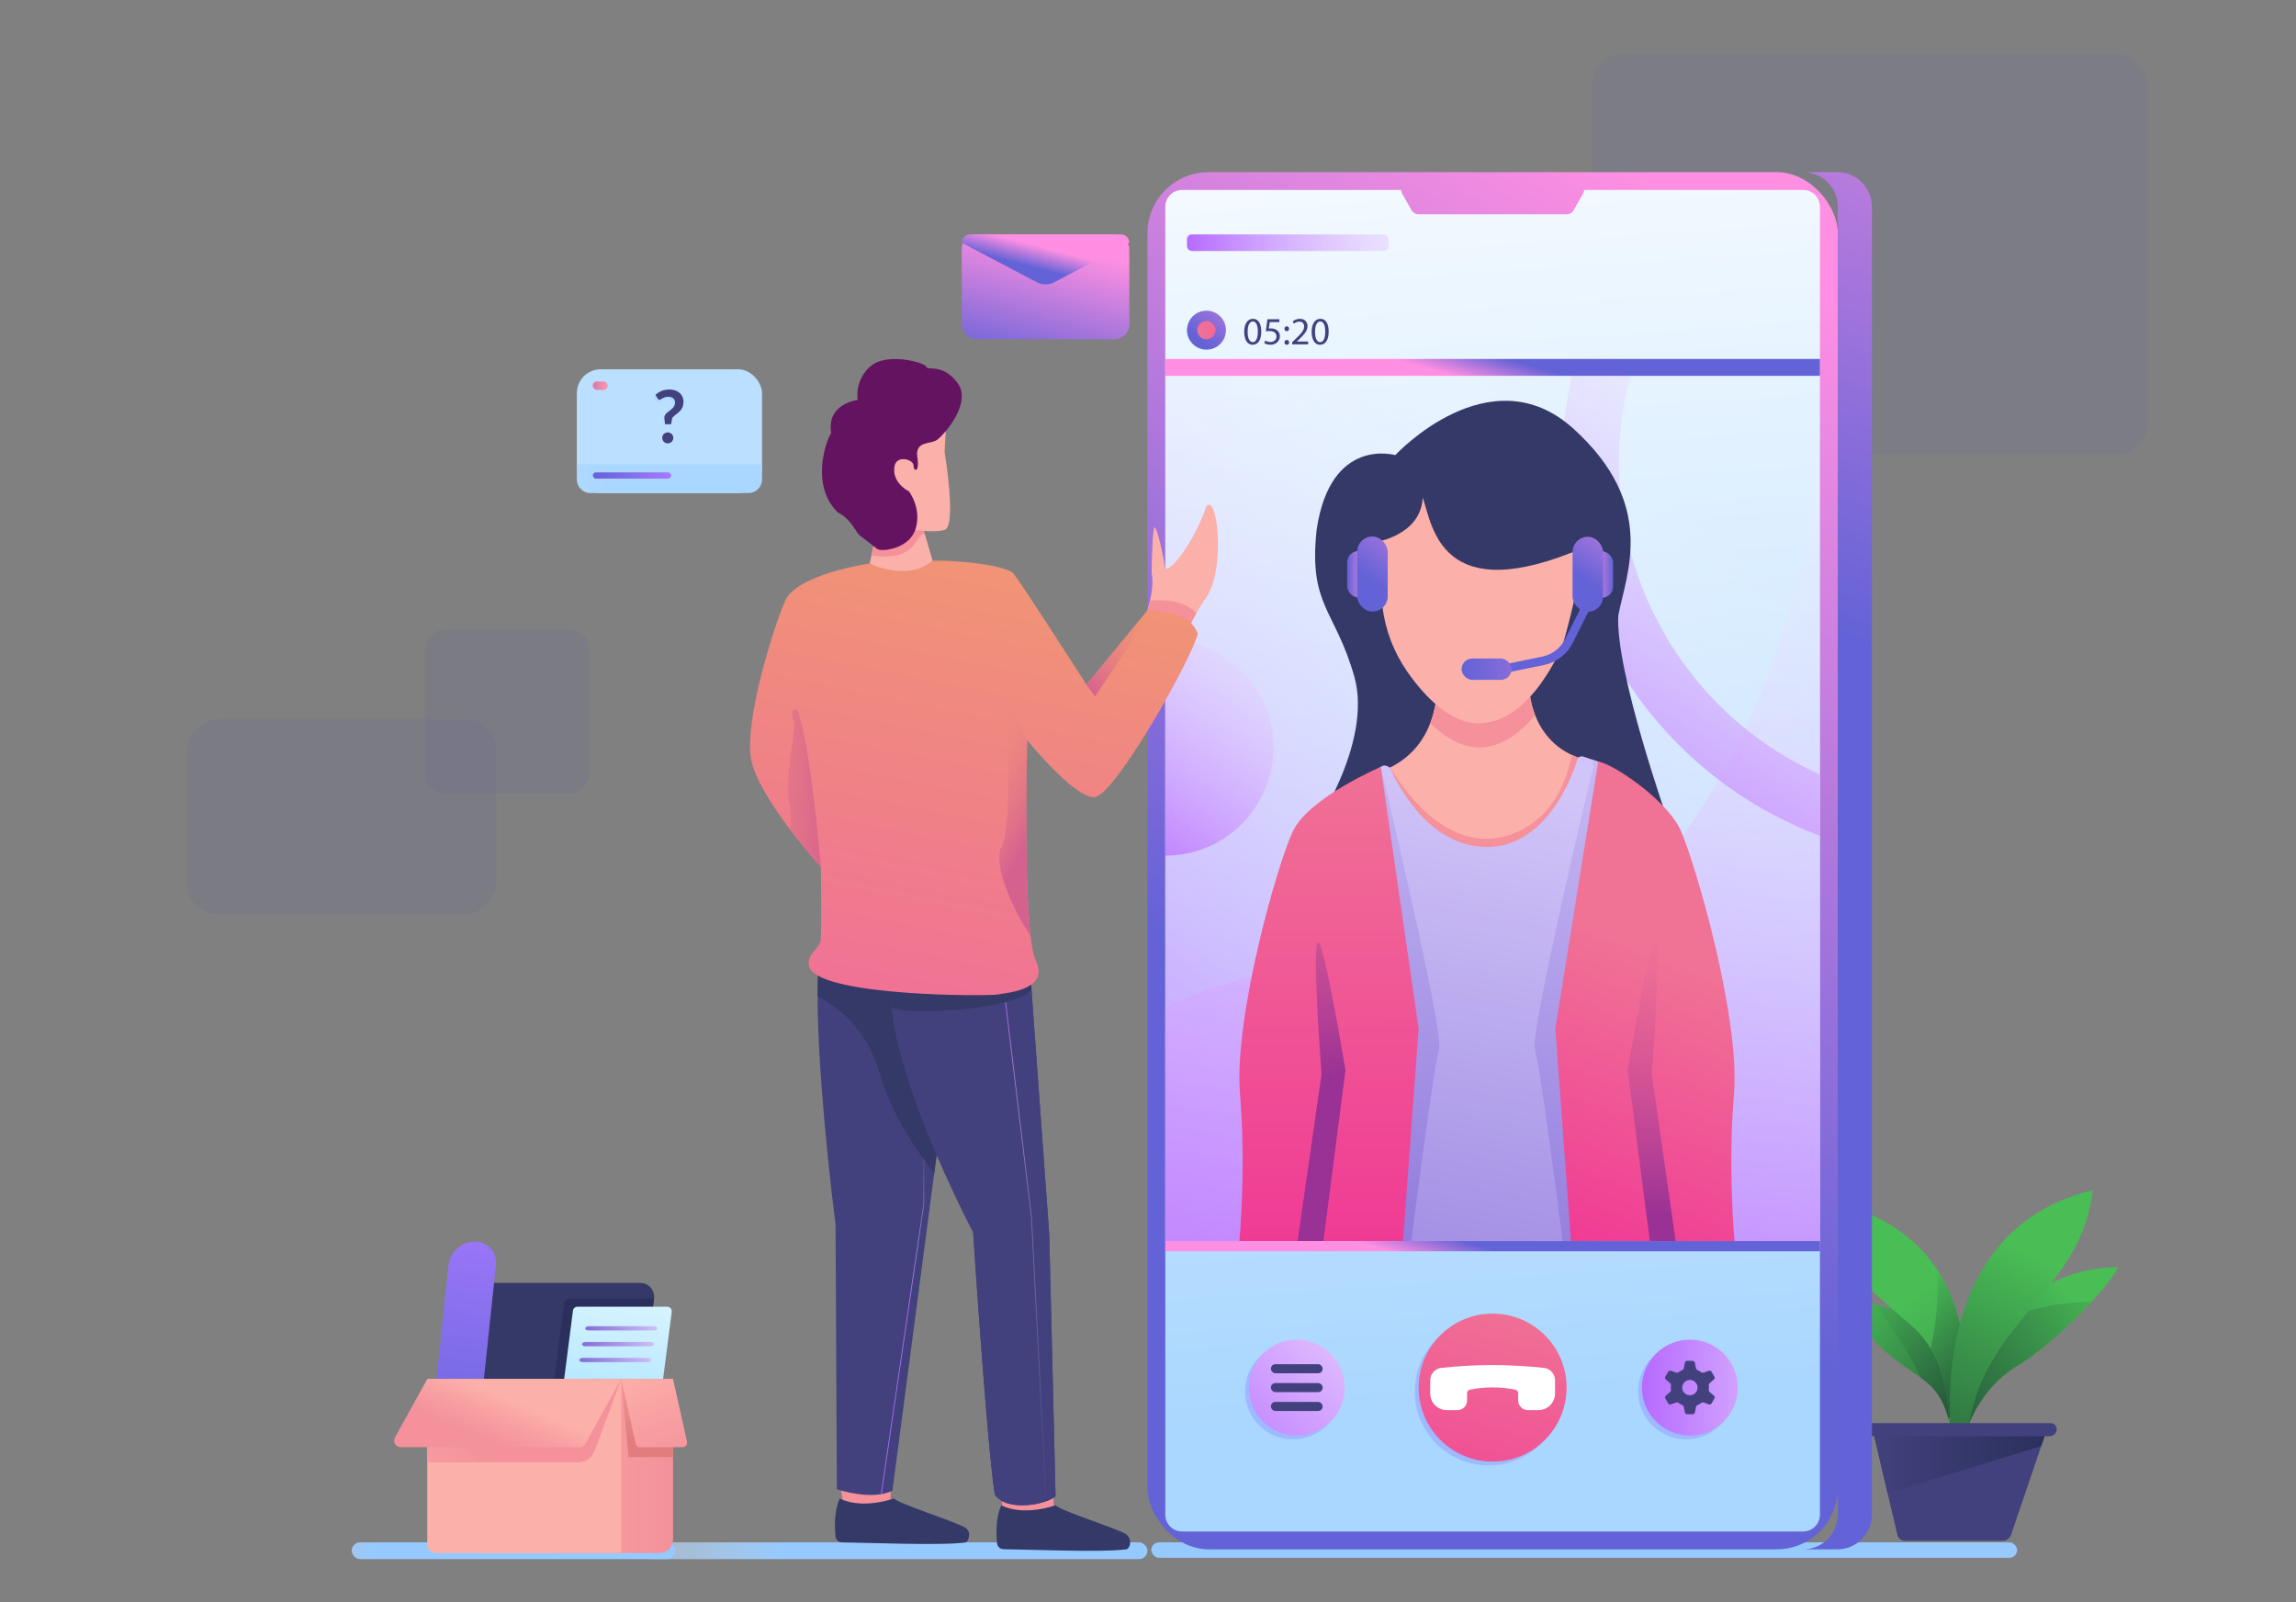 <?xml version="1.0" encoding="UTF-8"?>
<svg width="430px" height="300px" viewBox="0 0 430 300" version="1.1" xmlns="http://www.w3.org/2000/svg" xmlns:xlink="http://www.w3.org/1999/xlink">
    <rect x="0" y="0" width="430" height="300" fill="#808080" stroke="none"/>
    <!-- Generator: Sketch 56.3 (81716) - https://sketch.com -->
    <title>technology copy</title>
    <desc>Created with Sketch.</desc>
    <defs>
        <linearGradient x1="-33.344%" y1="49.472%" x2="28.271%" y2="49.862%" id="linearGradient-1">
            <stop stop-color="#FFFFFF" stop-opacity="0" offset="0%"></stop>
            <stop stop-color="#96CAFF" offset="100%"></stop>
        </linearGradient>
        <linearGradient x1="-54.552%" y1="48.966%" x2="7.157%" y2="49.576%" id="linearGradient-2">
            <stop stop-color="#FFFFFF" stop-opacity="0" offset="0%"></stop>
            <stop stop-color="#96CAFF" offset="100%"></stop>
        </linearGradient>
        <linearGradient x1="-118.973%" y1="49.424%" x2="-57.375%" y2="49.634%" id="linearGradient-3">
            <stop stop-color="#FFFFFF" stop-opacity="0" offset="0%"></stop>
            <stop stop-color="#96CAFF" offset="100%"></stop>
        </linearGradient>
        <linearGradient x1="119.065%" y1="105.268%" x2="4.262%" y2="-11.877%" id="linearGradient-4">
            <stop stop-color="#24553A" offset="0%"></stop>
            <stop stop-color="#49BE55" offset="100%"></stop>
        </linearGradient>
        <linearGradient x1="86.165%" y1="83.923%" x2="1.93%" y2="-33.522%" id="linearGradient-5">
            <stop stop-color="#24553A" offset="0%"></stop>
            <stop stop-color="#49BE55" offset="100%"></stop>
        </linearGradient>
        <linearGradient x1="-16.604%" y1="118.496%" x2="70.741%" y2="19.078%" id="linearGradient-6">
            <stop stop-color="#24553A" offset="0%"></stop>
            <stop stop-color="#49BE55" offset="100%"></stop>
        </linearGradient>
        <linearGradient x1="-23.342%" y1="92.797%" x2="121.267%" y2="-3.921%" id="linearGradient-7">
            <stop stop-color="#24553A" offset="0%"></stop>
            <stop stop-color="#49BE55" offset="100%"></stop>
        </linearGradient>
        <linearGradient x1="142.146%" y1="166.694%" x2="55.152%" y2="41.06%" id="linearGradient-8">
            <stop stop-color="#24553A" offset="0%"></stop>
            <stop stop-color="#49BE55" offset="100%"></stop>
        </linearGradient>
        <linearGradient x1="63.121%" y1="100.392%" x2="37.696%" y2="-7.829%" id="linearGradient-9">
            <stop stop-color="#24553A" offset="0%"></stop>
            <stop stop-color="#49BE55" offset="100%"></stop>
        </linearGradient>
        <linearGradient x1="19.755%" y1="131.89%" x2="56.94%" y2="22.17%" id="linearGradient-10">
            <stop stop-color="#24553A" offset="0%"></stop>
            <stop stop-color="#49BE55" offset="100%"></stop>
        </linearGradient>
        <linearGradient x1="1.609%" y1="50%" x2="101.614%" y2="50%" id="linearGradient-11">
            <stop stop-color="#42417D" offset="0%"></stop>
            <stop stop-color="#2A305B" offset="100%"></stop>
        </linearGradient>
        <linearGradient x1="43.616%" y1="69.666%" x2="66.813%" y2="-1.792%" id="linearGradient-12">
            <stop stop-color="#6362D7" offset="0%"></stop>
            <stop stop-color="#FF8FE2" offset="100%"></stop>
        </linearGradient>
        <linearGradient x1="50.216%" y1="33.873%" x2="51.121%" y2="-29.177%" id="linearGradient-13">
            <stop stop-color="#6362D7" offset="0%"></stop>
            <stop stop-color="#FF8FE2" offset="100%"></stop>
        </linearGradient>
        <linearGradient x1="47.798%" y1="-16.857%" x2="51.337%" y2="90.608%" id="linearGradient-14">
            <stop stop-color="#FFFFFF" offset="0%"></stop>
            <stop stop-color="#AAD7FF" offset="100%"></stop>
        </linearGradient>
        <linearGradient x1="9.831%" y1="124.818%" x2="70.69%" y2="11.462%" id="linearGradient-15">
            <stop stop-color="#B66AFF" offset="0%"></stop>
            <stop stop-color="#FFFFFF" stop-opacity="0" offset="100%"></stop>
        </linearGradient>
        <linearGradient x1="47.899%" y1="130.785%" x2="54.596%" y2="-13.402%" id="linearGradient-16">
            <stop stop-color="#B66AFF" offset="0%"></stop>
            <stop stop-color="#FFFFFF" stop-opacity="0" offset="100%"></stop>
        </linearGradient>
        <linearGradient x1="13.937%" y1="132.789%" x2="82.684%" y2="-57.297%" id="linearGradient-17">
            <stop stop-color="#B66AFF" offset="0%"></stop>
            <stop stop-color="#FFFFFF" stop-opacity="0" offset="100%"></stop>
        </linearGradient>
        <linearGradient x1="21.743%" y1="124.283%" x2="84.351%" y2="-35.806%" id="linearGradient-18">
            <stop stop-color="#B66AFF" offset="0%"></stop>
            <stop stop-color="#FFFFFF" stop-opacity="0" offset="100%"></stop>
        </linearGradient>
        <linearGradient x1="49.945%" y1="51.582%" x2="51.505%" y2="6.54%" id="linearGradient-19">
            <stop stop-color="#B66AFF" offset="0%"></stop>
            <stop stop-color="#FFFFFF" stop-opacity="0" offset="100%"></stop>
        </linearGradient>
        <linearGradient x1="-0.017%" y1="49.999%" x2="99.965%" y2="49.999%" id="linearGradient-20">
            <stop stop-color="#B66AFF" offset="0%"></stop>
            <stop stop-color="#FFFFFF" stop-opacity="0" offset="100%"></stop>
        </linearGradient>
        <linearGradient x1="55.035%" y1="4.851%" x2="35.127%" y2="99.96%" id="linearGradient-21">
            <stop stop-color="#F09376" offset="0%"></stop>
            <stop stop-color="#F07295" offset="100%"></stop>
        </linearGradient>
        <linearGradient x1="-223.922%" y1="49.998%" x2="124.904%" y2="49.998%" id="linearGradient-22">
            <stop stop-color="#F09376" stop-opacity="0" offset="0%"></stop>
            <stop stop-color="#D5618F" offset="100%"></stop>
        </linearGradient>
        <linearGradient x1="33.34%" y1="-4.202%" x2="56.395%" y2="69.645%" id="linearGradient-23">
            <stop stop-color="#F09376" stop-opacity="0" offset="0%"></stop>
            <stop stop-color="#D5618F" offset="100%"></stop>
        </linearGradient>
        <linearGradient x1="79.019%" y1="-5.656%" x2="17.638%" y2="103.422%" id="linearGradient-24">
            <stop stop-color="#F09376" stop-opacity="0" offset="0%"></stop>
            <stop stop-color="#D5618F" offset="100%"></stop>
        </linearGradient>
        <linearGradient x1="65.863%" y1="-6.723%" x2="6.885%" y2="204.148%" id="linearGradient-25">
            <stop stop-color="#F07295" offset="0%"></stop>
            <stop stop-color="#F03295" offset="99%"></stop>
        </linearGradient>
        <linearGradient x1="-48.276%" y1="152.299%" x2="205.019%" y2="-111.389%" id="linearGradient-26">
            <stop stop-color="#B66AFF" offset="0%"></stop>
            <stop stop-color="#FFFFFF" offset="100%"></stop>
        </linearGradient>
        <linearGradient x1="-1.84048628e-13%" y1="50%" x2="269.718%" y2="50%" id="linearGradient-27">
            <stop stop-color="#B66AFF" offset="0%"></stop>
            <stop stop-color="#FFFFFF" offset="100%"></stop>
        </linearGradient>
        <linearGradient x1="29.661%" y1="74.562%" x2="177.311%" y2="-103.765%" id="linearGradient-28">
            <stop stop-color="#6362D7" offset="0%"></stop>
            <stop stop-color="#FF8FE2" offset="100%"></stop>
        </linearGradient>
        <linearGradient x1="-0.043%" y1="50%" x2="100%" y2="50%" id="linearGradient-29">
            <stop stop-color="#F07295" offset="0%"></stop>
            <stop stop-color="#F06995" offset="99%"></stop>
        </linearGradient>
        <linearGradient x1="0%" y1="50.017%" x2="100%" y2="50.017%" id="linearGradient-30">
            <stop stop-color="#6362D7" offset="0%"></stop>
            <stop stop-color="#FF8FE2" offset="100%"></stop>
        </linearGradient>
        <linearGradient x1="47.281%" y1="59.549%" x2="100.985%" y2="-129.19%" id="linearGradient-31">
            <stop stop-color="#6362D7" offset="0%"></stop>
            <stop stop-color="#FF8FE2" offset="100%"></stop>
        </linearGradient>
        <linearGradient x1="0%" y1="50%" x2="100%" y2="50%" id="linearGradient-32">
            <stop stop-color="#6362D7" offset="0%"></stop>
            <stop stop-color="#FF8FE2" offset="100%"></stop>
        </linearGradient>
        <linearGradient x1="86.515%" y1="23.233%" x2="200.326%" y2="-82.253%" id="linearGradient-33">
            <stop stop-color="#6362D7" offset="0%"></stop>
            <stop stop-color="#FF8FE2" offset="100%"></stop>
        </linearGradient>
        <linearGradient x1="0%" y1="50%" x2="433.282%" y2="50%" id="linearGradient-34">
            <stop stop-color="#6362D7" offset="0%"></stop>
            <stop stop-color="#FF8FE2" offset="100%"></stop>
        </linearGradient>
        <linearGradient x1="37.995%" y1="170.39%" x2="53.783%" y2="5.705%" id="linearGradient-35">
            <stop stop-color="#856DD7" offset="0%"></stop>
            <stop stop-color="#D1C4F8" offset="100%"></stop>
        </linearGradient>
        <linearGradient x1="47.519%" y1="124.798%" x2="51.748%" y2="-27.681%" id="linearGradient-36">
            <stop stop-color="#856DD7" offset="0%"></stop>
            <stop stop-color="#D1C4F8" offset="100%"></stop>
        </linearGradient>
        <linearGradient x1="48.049%" y1="134.229%" x2="52.899%" y2="-20.709%" id="linearGradient-37">
            <stop stop-color="#856DD7" offset="0%"></stop>
            <stop stop-color="#D1C4F8" offset="100%"></stop>
        </linearGradient>
        <linearGradient x1="50.052%" y1="-1.43%" x2="49.954%" y2="117.797%" id="linearGradient-38">
            <stop stop-color="#F07295" offset="0%"></stop>
            <stop stop-color="#F03295" offset="99%"></stop>
        </linearGradient>
        <linearGradient x1="53.18%" y1="40.147%" x2="41.405%" y2="117.082%" id="linearGradient-39">
            <stop stop-color="#F07295" offset="0%"></stop>
            <stop stop-color="#F03295" offset="99%"></stop>
        </linearGradient>
        <linearGradient x1="46.899%" y1="-75.754%" x2="49.508%" y2="48.096%" id="linearGradient-40">
            <stop stop-color="#F07295" stop-opacity="0" offset="0%"></stop>
            <stop stop-color="#9A3295" offset="99%"></stop>
        </linearGradient>
        <linearGradient x1="50.381%" y1="-14.075%" x2="49.904%" y2="92.366%" id="linearGradient-41">
            <stop stop-color="#F07295" stop-opacity="0" offset="0%"></stop>
            <stop stop-color="#9A3295" offset="99%"></stop>
        </linearGradient>
        <linearGradient x1="107.829%" y1="49.997%" x2="108.038%" y2="49.997%" id="linearGradient-42">
            <stop stop-color="#BBDFFF" offset="0%"></stop>
            <stop stop-color="#AAD7FF" offset="100%"></stop>
        </linearGradient>
        <linearGradient x1="-79.26%" y1="49.986%" x2="20.744%" y2="49.986%" id="linearGradient-43">
            <stop stop-color="#BBDFFF" offset="0%"></stop>
            <stop stop-color="#AAD7FF" offset="100%"></stop>
        </linearGradient>
        <linearGradient x1="0%" y1="50%" x2="100.01%" y2="50%" id="linearGradient-44">
            <stop stop-color="#6362D7" offset="0%"></stop>
            <stop stop-color="#A67BFF" offset="100%"></stop>
        </linearGradient>
        <linearGradient x1="0%" y1="50.046%" x2="100.052%" y2="50.046%" id="linearGradient-45">
            <stop stop-color="#DE79A2" offset="0%"></stop>
            <stop stop-color="#F795B2" offset="93%"></stop>
        </linearGradient>
        <linearGradient x1="34.339%" y1="94.118%" x2="60.278%" y2="-10.073%" id="linearGradient-46">
            <stop stop-color="#BBDFFF" offset="0%"></stop>
            <stop stop-color="#AAD7FF" offset="100%"></stop>
        </linearGradient>
        <linearGradient x1="52.58%" y1="40.575%" x2="7.703%" y2="204.26%" id="linearGradient-47">
            <stop stop-color="#6362D7" offset="0%"></stop>
            <stop stop-color="#FF8FE2" offset="100%"></stop>
        </linearGradient>
        <linearGradient x1="0%" y1="50%" x2="170.951%" y2="50%" id="linearGradient-48">
            <stop stop-color="#B66AFF" offset="0%"></stop>
            <stop stop-color="#FFFFFF" stop-opacity="0" offset="100%"></stop>
        </linearGradient>
        <linearGradient x1="48.264%" y1="50.097%" x2="31.492%" y2="51.035%" id="linearGradient-49">
            <stop stop-color="#6362D7" offset="0%"></stop>
            <stop stop-color="#FF8FE2" offset="100%"></stop>
        </linearGradient>
        <linearGradient x1="56.878%" y1="49.367%" x2="39.533%" y2="50.964%" id="linearGradient-50">
            <stop stop-color="#6362D7" offset="0%"></stop>
            <stop stop-color="#FF8FE2" offset="100%"></stop>
        </linearGradient>
        <linearGradient x1="19.09%" y1="125.481%" x2="65.246%" y2="12.773%" id="linearGradient-51">
            <stop stop-color="#6362D7" offset="0%"></stop>
            <stop stop-color="#FF8FE2" offset="100%"></stop>
        </linearGradient>
        <linearGradient x1="37.593%" y1="61.392%" x2="60.092%" y2="35.174%" id="linearGradient-52">
            <stop stop-color="#6362D7" offset="0%"></stop>
            <stop stop-color="#FF8FE2" offset="100%"></stop>
        </linearGradient>
        <linearGradient x1="47.096%" y1="111.987%" x2="51.87%" y2="-29.789%" id="linearGradient-53">
            <stop stop-color="#6362D7" offset="0%"></stop>
            <stop stop-color="#A67BFF" offset="100%"></stop>
        </linearGradient>
        <linearGradient x1="64.231%" y1="-74.673%" x2="36.62%" y2="167.231%" id="linearGradient-54">
            <stop stop-color="#FFFFFF" offset="0%"></stop>
            <stop stop-color="#77D5FF" offset="100%"></stop>
        </linearGradient>
        <linearGradient x1="-0.016%" y1="50.009%" x2="100%" y2="50.009%" id="linearGradient-55">
            <stop stop-color="#FCB0AA" offset="0%"></stop>
            <stop stop-color="#F8A0A2" offset="46%"></stop>
            <stop stop-color="#F4919A" offset="100%"></stop>
        </linearGradient>
        <linearGradient x1="50.007%" y1="-48.68%" x2="50.007%" y2="78.519%" id="linearGradient-56">
            <stop stop-color="#FCB0AA" offset="0%"></stop>
            <stop stop-color="#EA8C8B" offset="64%"></stop>
            <stop stop-color="#E27D7E" offset="100%"></stop>
        </linearGradient>
        <linearGradient x1="-54.605%" y1="88.953%" x2="17.819%" y2="59.343%" id="linearGradient-57">
            <stop stop-color="#FCB0AA" offset="0%"></stop>
            <stop stop-color="#F8A0A2" offset="46%"></stop>
            <stop stop-color="#F4919A" offset="100%"></stop>
        </linearGradient>
        <linearGradient x1="60.65%" y1="43.408%" x2="25.684%" y2="68.69%" id="linearGradient-58">
            <stop stop-color="#FCB0AA" offset="0%"></stop>
            <stop stop-color="#F8A0A2" offset="46%"></stop>
            <stop stop-color="#F4919A" offset="100%"></stop>
        </linearGradient>
        <linearGradient x1="19.236%" y1="-11.743%" x2="81.676%" y2="142.569%" id="linearGradient-59">
            <stop stop-color="#FCB0AA" offset="0%"></stop>
            <stop stop-color="#F8A0A2" offset="46%"></stop>
            <stop stop-color="#F4919A" offset="100%"></stop>
        </linearGradient>
        <linearGradient x1="0.305%" y1="54.236%" x2="104.586%" y2="47.397%" id="linearGradient-60">
            <stop stop-color="#856DD7" offset="0%"></stop>
            <stop stop-color="#D1C4F8" offset="100%"></stop>
        </linearGradient>
        <linearGradient x1="0.396%" y1="54.231%" x2="104.655%" y2="47.407%" id="linearGradient-61">
            <stop stop-color="#856DD7" offset="0%"></stop>
            <stop stop-color="#D1C4F8" offset="100%"></stop>
        </linearGradient>
        <linearGradient x1="0.487%" y1="54.237%" x2="104.768%" y2="47.41%" id="linearGradient-62">
            <stop stop-color="#856DD7" offset="0%"></stop>
            <stop stop-color="#D1C4F8" offset="100%"></stop>
        </linearGradient>
    </defs>
    <g id="technology-copy" stroke="none" stroke-width="1" fill="none" fill-rule="evenodd">
        <g id="Group" transform="translate(35, 10)" fill-rule="nonzero">
            <g id="hio;" transform="translate(30.689, 0)">
                <rect id="Rectangle" fill="#0000FF" opacity="0.035" x="232.491" y="0.109" width="104" height="75" rx="5.745"></rect>
                <rect id="Rectangle" fill="url(#linearGradient-1)" x="54.52" y="278.802" width="94.687" height="3.136" rx="1.568"></rect>
                <rect id="Rectangle" fill="url(#linearGradient-2)" x="0.171" y="278.802" width="60.684" height="3.136" rx="1.568"></rect>
                <rect id="Rectangle" fill="url(#linearGradient-3)" x="149.931" y="278.802" width="162.151" height="2.887" rx="1.444"></rect>
                <path d="M300.728,256.479 C300.728,256.479 302.687,234.304 280.233,233.667 C285.259,243.485 291.785,245.859 295.568,249.185 C299.352,252.511 299.628,258.159 299.628,258.159 L300.728,256.479 Z" id="Path" fill="url(#linearGradient-4)"></path>
                <path d="M299.628,258.162 L300.728,256.479 C300.728,256.479 302.37,237.858 285.362,234.257 C287.892,237.475 291.808,242.869 293.995,247.944 C294.558,248.356 295.086,248.764 295.568,249.188 C299.352,252.511 299.628,258.162 299.628,258.162 Z" id="Path" fill="url(#linearGradient-5)"></path>
                <path d="M302.011,255.198 C302.011,255.198 306.175,227.627 331.003,227.264 C329.248,231.166 318.639,241.893 312.114,245.736 C305.588,249.579 303.12,256.479 303.12,256.479 L302.011,255.198 Z" id="Path" fill="url(#linearGradient-6)"></path>
                <path d="M326.105,233.67 C319.743,233.9 314.645,235.04 310.558,236.675 C303.583,244.787 302.008,255.198 302.008,255.198 L303.124,256.479 C303.124,256.479 305.594,249.578 312.118,245.736 C316.233,243.308 321.985,238.135 326.105,233.67 Z" id="Path" fill="url(#linearGradient-7)"></path>
                <path d="M301.534,257.7 C301.534,257.7 310.757,218.646 272.018,214.15 C272.042,220.7 285.988,232.872 292.069,238.026 C301.157,245.736 298.566,258.223 299.625,258.162 C300.284,258.123 300.931,257.967 301.534,257.7 L301.534,257.7 Z" id="Path" fill="url(#linearGradient-8)"></path>
                <path d="M299.247,255.461 C301.664,255.239 302.24,252.683 302.377,251.426 C302.794,245.253 302.328,235.624 297.017,227.64 C297.297,230.967 297.307,236.16 295.897,242.513 C298.769,247.221 299.122,252.398 299.247,255.461 Z" id="Path" fill="url(#linearGradient-9)"></path>
                <path d="M299.782,259.638 C299.782,259.638 294.323,220.485 326.243,212.864 C324.041,232.12 305.6,237.244 302.915,257.879 C301.77,261.398 299.782,259.638 299.782,259.638 Z" id="Path" fill="url(#linearGradient-10)"></path>
                <path d="M309.389,278.512 L291.096,278.512 C290.408,278.519 289.807,278.048 289.65,277.378 L285.105,257.983 L317.541,257.983 L310.953,277.378 C310.725,278.049 310.098,278.504 309.389,278.512 Z" id="Path" fill="#42417D"></path>
                <polygon id="Path" fill="url(#linearGradient-11)" points="316.596 260.767 317.542 257.983 285.098 257.983 287.828 269.631"></polygon>
                <path d="M318.213,258.922 L284.727,258.922 C284.407,258.927 284.099,258.798 283.878,258.566 C283.657,258.334 283.544,258.02 283.565,257.7 L283.565,257.7 C283.61,257.02 284.17,256.489 284.851,256.479 L318.337,256.479 C318.657,256.474 318.965,256.603 319.186,256.835 C319.406,257.067 319.52,257.38 319.499,257.7 L319.499,257.7 C319.455,258.38 318.895,258.912 318.213,258.922 Z" id="Path" fill="#42417D"></path>
                <rect id="Rectangle" fill="url(#linearGradient-12)" x="149.208" y="22.232" width="129.289" height="257.874" rx="11.451"></rect>
                <path d="M278.411,22.232 L272.018,22.232 C275.596,22.232 278.497,25.133 278.497,28.711 L278.497,273.628 C278.497,275.346 277.814,276.994 276.599,278.209 C275.384,279.424 273.736,280.107 272.018,280.107 L278.411,280.107 C280.129,280.107 281.777,279.424 282.992,278.209 C284.207,276.994 284.89,275.346 284.89,273.628 L284.89,28.711 C284.89,25.133 281.989,22.232 278.411,22.232 Z" id="Path" fill="url(#linearGradient-13)"></path>
                <path d="M272.018,25.574 L230.989,25.574 C230.982,25.81 230.917,26.04 230.8,26.245 L229.013,29.388 C228.753,29.844 228.268,30.126 227.743,30.126 L199.961,30.126 C199.436,30.126 198.951,29.844 198.691,29.388 L196.904,26.245 C196.787,26.04 196.722,25.81 196.715,25.574 L155.685,25.574 C153.954,25.574 152.551,26.979 152.55,28.711 L152.55,273.628 C152.551,275.359 153.954,276.765 155.685,276.765 L272.018,276.765 C273.75,276.765 275.153,275.36 275.155,273.628 L275.155,28.711 C275.153,26.979 273.75,25.574 272.018,25.574 L272.018,25.574 Z" id="Path" fill="url(#linearGradient-14)"></path>
                <rect id="Rectangle" fill="url(#linearGradient-15)" x="152.55" y="57.215" width="122.605" height="165.166"></rect>
                <path d="M275.155,71.213 C269.789,143.282 222.681,185.408 196.134,174.689 C180.796,168.497 164.624,172.876 152.544,178.575 L152.544,222.38 L275.149,222.38 L275.155,71.213 Z" id="Path" fill="url(#linearGradient-16)"></path>
                <path d="M172.821,129.944 C172.818,118.751 163.743,109.678 152.55,109.68 L152.55,150.219 C157.927,150.22 163.084,148.084 166.886,144.281 C170.688,140.478 172.822,135.321 172.821,129.944 Z" id="Path" fill="url(#linearGradient-17)"></path>
                <path d="M275.155,135.031 C245.508,121.669 230.619,88.176 240.563,57.215 L229.5,57.215 C219.72,93.182 238.021,130.842 272.343,145.378 C273.274,145.772 274.211,146.145 275.155,146.498 L275.155,135.031 Z" id="Path" fill="url(#linearGradient-18)"></path>
                <polygon id="Path" fill="#F4919A" points="92.228 271.864 91.594 267.053 101.12 265.966 101.12 270.777 100.548 272.541"></polygon>
                <polygon id="Path" fill="#F4919A" points="122.054 272.541 121.82 267.979 131.346 266.893 131.703 272.265 130.773 273.468"></polygon>
                <path d="M149.208,104.279 C149.934,101.809 150.405,99.308 149.991,97.258 C149.991,97.258 150.059,90.789 150.405,89.005 C150.751,87.221 152.555,95.532 152.462,96.465 C154.427,96.837 158.978,88.909 160.11,85.086 C162.112,81.385 164.143,96.274 160.11,102.06 C156.076,107.846 157.032,109.15 156.477,109.15 C155.922,109.15 149.208,104.279 149.208,104.279 Z" id="Path" fill="#FCB0AA"></path>
                <path d="M156.804,108.443 C156.949,107.819 157.276,106.7 158.344,104.83 C156.202,102.505 152.589,102.214 149.689,102.45 C149.543,103.057 149.386,103.669 149.208,104.279 C149.208,104.279 154.584,108.186 156.111,109.001 L156.804,108.443 Z" id="Path" fill="#F4919A"></path>
                <path d="M87.598,171.27 C86.825,181.732 88.916,204.633 90.795,219.278 L91.043,268.856 C91.043,268.856 97.563,271.081 101.446,269.116 L113.668,176.34 L87.598,171.27 Z" id="Path" fill="#42417D"></path>
                <polygon id="Path" fill="url(#linearGradient-19)" points="99.43 269.76 107.393 215.472 107.393 197.552 107.247 197.552 107.247 215.459 99.279 269.783"></polygon>
                <path d="M109.273,209.662 L113.663,176.34 L87.598,171.27 C87.485,172.802 87.433,174.599 87.433,176.599 L87.505,176.636 C93.04,179.449 97.155,184.438 98.862,190.407 C101.598,199.928 106.987,206.682 109.273,209.662 Z" id="Path" fill="#353967"></path>
                <path d="M127.314,172.896 L130.82,221.197 L131.995,270.133 C130.488,271.679 122.955,273.199 120.641,269.898 C119.244,261.914 116.558,220.702 116.558,220.702 C116.558,220.702 99.285,188.066 101.281,172.898 C115.451,173.496 127.314,172.896 127.314,172.896 Z" id="Path" fill="#42417D"></path>
                <path d="M127.314,172.896 L130.82,221.197 L131.995,270.133 C130.488,271.679 122.955,273.199 120.641,269.898 C119.244,261.914 116.558,220.702 116.558,220.702 C116.558,220.702 99.285,188.066 101.281,172.898 C115.451,173.496 127.314,172.896 127.314,172.896 Z" id="Path" fill="#42417D"></path>
                <polygon id="Path" fill="url(#linearGradient-20)" points="127.562 217.914 122.15 173.071 122.004 173.071 127.418 217.929 130.164 271.132 130.31 271.081"></polygon>
                <path d="M127.314,172.896 C127.314,172.896 118.87,173.322 107.726,173.097 L106.434,173.533 L101.21,173.533 C101.07,175.266 101.1,177.009 101.3,178.736 C105.242,180.17 124.378,179.079 127.491,175.33 L127.314,172.896 Z" id="Path" fill="#353967"></path>
                <path d="M97.168,95.517 C97.168,95.517 98.365,90.753 98.293,89.005 C101.174,88.474 104.105,88.254 107.034,88.35 L108.965,94.984 L104.263,101.107 L97.168,95.517 Z" id="Path" fill="#FCB0AA"></path>
                <path d="M107.034,88.35 C104.105,88.254 101.174,88.474 98.293,89.005 C98.339,90.112 97.876,92.428 97.53,93.979 C99.259,94.255 101.675,94.415 103.42,93.608 C106.181,92.341 105.858,90.314 107.489,89.934 L107.034,88.35 Z" id="Path" fill="#F4919A"></path>
                <path d="M97.168,95.517 C97.168,95.517 104.195,99.021 108.965,94.984 C113.001,94.861 122.664,95.718 124.131,97.43 C125.599,99.141 137.781,118.196 137.781,118.196 L149.208,104.279 C149.208,104.279 157.158,104.035 158.626,108.683 C157.525,113.333 143.092,139.018 139.301,139.263 C135.51,139.509 126.702,128.621 126.702,128.621 C126.702,128.621 125.724,164.46 128.293,169.842 C130.862,175.224 123.388,175.836 121.253,176.203 C119.119,176.571 88.784,176.569 85.971,171.31 C84.992,168.497 87.927,168.007 88.05,165.683 C88.174,163.36 88.05,152.351 88.05,152.351 C88.05,152.351 76.185,139.263 74.961,132.046 C73.738,124.829 79.162,107.499 81.363,102.485 C83.565,97.47 97.168,95.517 97.168,95.517 Z" id="Path" fill="url(#linearGradient-21)"></path>
                <path d="M88.049,152.351 C88.049,152.351 86.153,129.384 83.668,122.985 C82.331,122.125 82.523,124.418 83,125.086 C83.476,125.755 81.089,136.453 82.141,140.465 C82.445,141.627 82.42,143.371 82.231,145.26 C85.25,149.263 88.049,152.351 88.049,152.351 Z" id="Path" fill="url(#linearGradient-22)"></path>
                <path d="M111.428,70.73 L111.213,74.604 C111.213,74.604 113.556,88.581 111.197,89.233 C108.837,89.886 104.077,88.97 104.077,88.97 L99.836,85.653 L98.374,74.181 C98.374,74.181 107.29,67.291 111.428,70.73 Z" id="Path" fill="#FCB0AA"></path>
                <path d="M94.939,64.895 C94.939,64.895 89.038,65.55 89.986,71.086 C88.893,72.685 86.125,81.066 91.224,85.946 C93.774,87.254 94.647,89.733 95.231,90.17 C95.815,90.608 97.846,92.205 98.582,92.786 C99.317,93.367 104.626,92.858 105.792,88.998 C106.957,85.137 104.551,82.01 104.551,82.01 C104.551,82.01 101.027,80.329 101.922,76.951 C102.666,75.164 105.462,76.156 105.409,77.199 C105.357,78.243 106.585,78.69 106.118,75.61 C105.652,72.529 108.532,73.225 109.774,72.381 C111.017,71.537 116.419,65.527 113.667,61.752 C110.915,57.977 108.031,59.468 107.782,58.679 C107.534,57.89 100.444,55.892 97.345,58.579 C95.527,60.142 94.621,62.518 94.939,64.895 L94.939,64.895 Z" id="Path" fill="#641360"></path>
                <path d="M126.7,128.621 C126.7,128.621 123.321,121.792 123.068,122.038 C122.815,122.283 124.065,144.625 121.823,148.695 C120.224,151.583 123.912,160.246 127.311,165.208 C126.01,153.936 126.7,128.621 126.7,128.621 Z" id="Path" fill="url(#linearGradient-23)"></path>
                <path d="M139.401,120.454 C139.401,120.454 148.132,107.22 150.401,104.31 L150.401,104.31 C149.674,104.266 149.203,104.279 149.203,104.279 L137.777,118.196 L139.401,120.454 Z" id="Path" fill="url(#linearGradient-24)"></path>
                <path d="M121.85,271.864 C121.85,271.864 125.38,273.997 131.995,271.864 C133.174,272.946 141.669,275.573 144.866,277.074 C145.795,277.501 146.221,278.585 145.831,279.53 C145.699,279.834 145.501,280.066 145.21,280.111 C140.725,280.723 126.353,280.121 122.263,280.084 C121.627,280.079 121.098,279.594 121.038,278.96 C120.881,277.289 120.769,274.097 121.85,271.864 Z" id="Path" fill="#353967"></path>
                <path d="M91.597,270.587 C91.597,270.587 95.126,272.72 101.742,270.587 C102.968,271.713 112.109,274.51 114.972,275.972 C115.54,276.261 115.871,276.87 115.806,277.505 C115.743,278.102 115.544,278.76 115.036,278.83 C110.552,279.443 96.101,278.84 92.01,278.804 C91.374,278.798 90.846,278.313 90.785,277.68 C90.625,276.012 90.515,272.82 91.597,270.587 Z" id="Path" fill="#353967"></path>
                <circle id="Oval" fill="#9EBAFF" cx="213.126" cy="250.548" r="13.854"></circle>
                <circle id="Oval" fill="#9EBAFF" cx="176.45" cy="250.548" r="8.975"></circle>
                <circle id="Oval" fill="#9EBAFF" cx="250.069" cy="250.548" r="8.975"></circle>
                <circle id="Oval" fill="url(#linearGradient-25)" cx="213.852" cy="249.822" r="13.854"></circle>
                <path d="M223.179,246.108 L223.163,246.108 C216.974,245.434 210.729,245.434 204.54,246.108 L204.524,246.108 C203.22,246.109 202.164,247.165 202.164,248.469 L202.164,250.926 C202.164,252.646 203.558,254.04 205.278,254.04 L207.266,254.04 C208.258,254.04 209.062,253.236 209.062,252.244 L209.062,250.856 C209.063,250.543 209.285,250.274 209.592,250.214 C212.403,249.646 215.3,249.646 218.111,250.214 C218.419,250.274 218.642,250.543 218.643,250.856 L218.643,252.244 C218.643,253.236 219.447,254.04 220.439,254.04 L222.426,254.04 C224.146,254.039 225.539,252.645 225.54,250.926 L225.54,248.469 C225.54,247.843 225.291,247.242 224.849,246.799 C224.406,246.357 223.805,246.108 223.179,246.108 Z" id="Path" fill="#FFFFFF"></path>
                <circle id="Oval" fill="url(#linearGradient-26)" cx="177.177" cy="249.822" r="8.975"></circle>
                <rect id="Rectangle" fill="#42417D" x="172.331" y="245.442" width="9.69" height="1.694" rx="0.829"></rect>
                <rect id="Rectangle" fill="#42417D" x="172.331" y="248.975" width="9.69" height="1.694" rx="0.829"></rect>
                <rect id="Rectangle" fill="#42417D" x="172.331" y="252.505" width="9.69" height="1.694" rx="0.829"></rect>
                <circle id="Oval" fill="url(#linearGradient-27)" cx="250.795" cy="249.822" r="8.975"></circle>
                <path d="M255.304,251.34 L254.48,250.622 C254.374,250.534 254.319,250.398 254.335,250.261 C254.371,249.965 254.371,249.666 254.335,249.37 C254.319,249.232 254.374,249.097 254.48,249.008 L255.299,248.297 C255.45,248.168 255.487,247.949 255.387,247.777 L254.855,246.855 C254.756,246.682 254.548,246.605 254.361,246.67 L253.333,247.025 C253.204,247.07 253.06,247.048 252.95,246.965 C252.713,246.785 252.454,246.635 252.18,246.519 C252.053,246.465 251.962,246.352 251.936,246.217 L251.731,245.152 C251.693,244.957 251.522,244.817 251.324,244.816 L250.266,244.816 C250.068,244.816 249.897,244.957 249.859,245.152 L249.653,246.217 C249.627,246.352 249.536,246.465 249.41,246.519 C249.136,246.635 248.877,246.785 248.639,246.965 C248.529,247.048 248.385,247.07 248.255,247.025 L247.229,246.67 C247.041,246.604 246.833,246.682 246.734,246.855 L246.202,247.777 C246.103,247.949 246.14,248.167 246.289,248.297 L247.11,249.008 C247.216,249.097 247.271,249.232 247.256,249.37 C247.219,249.666 247.219,249.965 247.256,250.261 C247.271,250.398 247.216,250.534 247.11,250.622 L246.289,251.334 C246.14,251.465 246.103,251.682 246.202,251.854 L246.734,252.777 C246.834,252.949 247.041,253.026 247.229,252.962 L248.255,252.606 C248.385,252.56 248.529,252.583 248.639,252.667 C248.877,252.846 249.136,252.996 249.41,253.111 C249.536,253.165 249.627,253.279 249.653,253.414 L249.859,254.48 C249.897,254.675 250.068,254.816 250.266,254.816 L251.331,254.816 C251.53,254.815 251.7,254.675 251.738,254.48 L251.943,253.414 C251.969,253.279 252.061,253.165 252.187,253.111 C252.461,252.996 252.72,252.847 252.957,252.667 C253.067,252.583 253.211,252.56 253.341,252.606 L254.368,252.962 C254.556,253.026 254.762,252.949 254.862,252.777 L255.394,251.854 C255.491,251.683 255.453,251.468 255.304,251.34 L255.304,251.34 Z M250.799,251.254 C250.219,251.254 249.696,250.905 249.474,250.369 C249.252,249.833 249.375,249.216 249.786,248.806 C250.196,248.396 250.813,248.273 251.349,248.496 C251.885,248.718 252.234,249.242 252.234,249.822 C252.234,250.203 252.082,250.568 251.812,250.837 C251.542,251.106 251.176,251.256 250.795,251.254 L250.799,251.254 Z" id="Shape" fill="#42417D"></path>
                <circle id="Oval" fill="url(#linearGradient-28)" cx="160.261" cy="51.821" r="3.647"></circle>
                <circle id="Oval" fill="url(#linearGradient-29)" cx="160.261" cy="51.821" r="1.709"></circle>
                <path d="M170.523,52.075 C170.523,53.674 169.923,54.556 168.89,54.556 C167.972,54.556 167.343,53.695 167.328,52.141 C167.328,50.557 168.015,49.697 168.97,49.697 C169.952,49.697 170.523,50.579 170.523,52.075 Z M167.972,52.148 C167.972,53.37 168.348,54.064 168.926,54.064 C169.57,54.064 169.881,53.304 169.881,52.104 C169.881,50.942 169.59,50.189 168.926,50.189 C168.377,50.189 167.972,50.868 167.972,52.148 Z" id="Shape" fill="#42417D"></path>
                <path d="M173.907,50.311 L172.114,50.311 L171.934,51.519 C172.061,51.502 172.19,51.495 172.318,51.497 C172.674,51.484 173.026,51.572 173.335,51.75 C173.765,51.993 174.024,52.456 174.008,52.95 C174.008,53.868 173.281,54.548 172.264,54.548 C171.855,54.557 171.451,54.456 171.093,54.258 L171.251,53.774 C171.563,53.944 171.913,54.034 172.268,54.034 C172.861,54.034 173.381,53.643 173.374,53.017 C173.367,52.391 172.963,51.984 172.03,51.984 C171.81,51.984 171.59,51.998 171.372,52.026 L171.676,49.771 L173.923,49.771 L173.907,50.311 Z" id="Path" fill="#42417D"></path>
                <path d="M174.869,51.559 C174.861,51.441 174.903,51.325 174.984,51.239 C175.065,51.153 175.178,51.104 175.296,51.105 C175.416,51.1 175.532,51.148 175.614,51.235 C175.697,51.322 175.737,51.44 175.727,51.559 C175.736,51.718 175.657,51.868 175.521,51.95 C175.385,52.032 175.215,52.032 175.079,51.95 C174.944,51.868 174.864,51.718 174.874,51.559 L174.869,51.559 Z M174.869,54.112 C174.861,53.994 174.903,53.878 174.984,53.791 C175.065,53.705 175.178,53.656 175.296,53.656 C175.546,53.656 175.748,53.858 175.748,54.108 C175.748,54.358 175.546,54.56 175.296,54.56 C175.178,54.561 175.065,54.513 174.984,54.428 C174.903,54.342 174.861,54.226 174.869,54.108 L174.869,54.112 Z" id="Shape" fill="#42417D"></path>
                <path d="M176.308,54.476 L176.308,54.086 L176.806,53.601 C178.006,52.459 178.55,51.857 178.55,51.142 C178.55,50.666 178.326,50.224 177.624,50.224 C177.256,50.239 176.903,50.379 176.626,50.622 L176.424,50.175 C176.796,49.867 177.264,49.698 177.748,49.697 C178.765,49.697 179.186,50.391 179.186,51.064 C179.186,51.936 178.557,52.632 177.566,53.586 L177.198,53.934 L177.198,53.948 L179.301,53.948 L179.301,54.476 L176.308,54.476 Z" id="Path" fill="#42417D"></path>
                <path d="M183.149,52.075 C183.149,53.674 182.548,54.556 181.514,54.556 C180.596,54.556 179.966,53.695 179.952,52.141 C179.952,50.557 180.639,49.697 181.594,49.697 C182.578,49.697 183.149,50.579 183.149,52.075 Z M180.596,52.148 C180.596,53.37 180.972,54.064 181.55,54.064 C182.194,54.064 182.505,53.304 182.505,52.104 C182.505,50.942 182.214,50.189 181.55,50.189 C181.001,50.189 180.596,50.868 180.596,52.148 Z" id="Shape" fill="#42417D"></path>
                <path d="M195.62,75.222 C195.62,75.222 213.338,56.083 229.01,70.293 C244.682,84.504 238.943,97.319 237.397,105.165 C236.734,115.435 246.667,143.619 246.667,143.619 L179.873,145.924 C179.873,145.924 191.522,129.246 187.942,116.665 C184.362,104.083 179.379,103.47 180.886,89.253 C183.439,71.627 195.62,75.222 195.62,75.222 Z" id="Path" fill="#353967"></path>
                <path d="M203.415,116.384 C203.415,116.384 204.926,129.05 194.202,133.926 C196.255,143.115 200.344,157.673 217.393,152.781 C230.385,149.559 230.94,132.136 230.94,132.136 C230.94,132.136 219.764,130.186 220.6,114.872 C211.649,113.997 203.415,116.384 203.415,116.384 Z" id="Path" fill="#FCB0AA"></path>
                <path d="M214.43,153.461 C215.258,153.321 216.12,153.127 217.017,152.88 L224.615,148.596 C230.614,142.364 230.94,132.132 230.94,132.132 C230.171,131.966 229.425,131.712 228.715,131.375 C227.503,137.197 224.501,143.705 217.305,146.238 C205.971,150.226 197.609,138.625 194.656,133.706 C194.511,133.78 194.357,133.851 194.202,133.922 C195.307,138.862 197.004,145.37 200.994,149.558 L214.43,153.461 Z" id="Path" fill="#F4919A"></path>
                <path d="M211.325,129.944 C215.635,129.944 219.182,127.091 221.806,123.89 C220.909,121.574 220.392,118.626 220.597,114.872 C211.647,114 203.412,116.384 203.412,116.384 C203.412,116.384 203.938,120.797 202.164,125.416 C204.809,127.988 207.936,129.944 211.325,129.944 Z" id="Path" fill="#F4919A"></path>
                <path d="M191.717,91.551 C191.717,91.551 200.435,90.352 200.759,83.161 C202.612,88.499 204.028,104.084 230.94,92.531 C229.85,101.03 227.016,110.617 227.016,110.617 C227.016,110.617 221.151,125.438 211.324,125.438 C205.802,125.438 200.973,120.236 197.811,115.685 C195.328,112.096 193.753,107.957 193.222,103.625 L191.717,91.551 Z" id="Path" fill="#FCB0AA"></path>
                <rect id="Rectangle" fill="url(#linearGradient-30)" x="186.614" y="93.175" width="4.215" height="8.712" rx="2.108"></rect>
                <rect id="Rectangle" fill="url(#linearGradient-31)" x="188.488" y="90.459" width="5.715" height="14.052" rx="2.857"></rect>
                <rect id="Rectangle" fill="url(#linearGradient-32)" transform="translate(234.306, 97.579) rotate(180) translate(-234.306, -97.579) " x="232.198" y="93.223" width="4.215" height="8.712" rx="2.108"></rect>
                <path d="M215.782,116.086 L215.462,114.52 L223.108,112.958 C224.982,112.581 226.577,111.361 227.432,109.651 L231.403,101.762 L232.831,102.489 L228.86,110.376 C227.786,112.524 225.782,114.057 223.428,114.532 L215.782,116.086 Z" id="Path" fill="url(#linearGradient-33)"></path>
                <rect id="Rectangle" fill="url(#linearGradient-34)" x="208.042" y="113.304" width="9.352" height="3.999" rx="1.999"></rect>
                <path d="M193.151,133.425 C193.792,133.189 194.507,133.486 194.792,134.107 C196.419,137.677 202.257,148.595 212.797,148.595 C223.77,148.595 228.647,135.734 229.723,132.221 C229.79,132.003 229.941,131.821 230.142,131.716 C230.344,131.611 230.579,131.59 230.796,131.66 C232.272,132.129 235.235,133.123 235.736,133.694 L236.415,134.454 L234.081,222.383 L194.777,222.383 L191.038,134.949 L193.151,133.425 Z" id="Path" fill="url(#linearGradient-35)"></path>
                <path d="M203.842,186.363 C204.666,182.743 192.901,133.605 192.901,133.605 L191.044,134.946 L194.783,222.38 L198.636,222.38 C199.556,215.127 202.856,189.606 203.842,186.363 Z" id="Path" fill="url(#linearGradient-36)"></path>
                <path d="M232.605,132.263 L232.695,133.605 C232.695,133.605 220.925,182.743 221.752,186.363 C222.739,189.606 226.034,215.132 226.96,222.38 L234.087,222.38 L236.42,134.451 L235.742,133.691 C235.402,133.31 233.962,132.741 232.605,132.263 Z" id="Path" fill="url(#linearGradient-37)"></path>
                <path d="M192.901,133.605 C192.901,133.605 179.468,139.339 176.472,145.601 C173.476,151.864 165.367,180.594 166.541,194.859 C167.715,209.123 166.426,222.386 166.426,222.386 L197.071,222.386 L199.992,182.608 L192.901,133.605 Z" id="Path" fill="url(#linearGradient-38)"></path>
                <path d="M233.628,132.638 C235.735,132.638 246.483,139.57 249.123,145.603 C251.907,151.963 260.229,180.596 259.054,194.86 C257.878,209.124 259.17,222.387 259.17,222.387 L228.525,222.387 L225.598,182.615 L233.628,132.638 Z" id="Path" fill="url(#linearGradient-39)"></path>
                <path d="M182.166,222.38 L186.296,190.398 C186.296,190.398 182.024,164.585 181.055,166.504 C180.086,168.424 181.809,191.143 181.809,191.143 L177.322,222.383 L182.166,222.38 Z" id="Path" fill="url(#linearGradient-40)"></path>
                <path d="M243.292,222.38 L239.161,190.398 C239.161,190.398 243.434,164.585 244.403,166.504 C245.372,168.424 243.649,191.143 243.649,191.143 L248.136,222.383 L243.292,222.38 Z" id="Path" fill="url(#linearGradient-41)"></path>
                <rect id="Rectangle" fill="url(#linearGradient-42)" x="42.338" y="59.143" width="34.688" height="23.177" rx="4.484"></rect>
                <path d="M42.34,76.939 L42.34,79.783 C42.34,81.184 43.476,82.32 44.877,82.32 L74.491,82.32 C75.891,82.319 77.026,81.183 77.026,79.783 L77.026,76.939 L42.34,76.939 Z" id="Path" fill="url(#linearGradient-43)"></path>
                <rect id="Rectangle" fill="url(#linearGradient-44)" x="45.332" y="78.452" width="14.687" height="1.177" rx="0.588"></rect>
                <rect id="Rectangle" fill="url(#linearGradient-45)" x="45.332" y="61.427" width="2.784" height="1.585" rx="0.745"></rect>
                <path d="M56.76,64.374 C56.92,64.232 57.09,64.102 57.268,63.984 C57.661,63.723 58.101,63.541 58.563,63.448 C58.83,63.394 59.102,63.368 59.375,63.37 C59.742,63.365 60.108,63.42 60.458,63.534 C60.765,63.632 61.049,63.791 61.294,64.002 C61.525,64.201 61.71,64.449 61.834,64.728 C61.965,65.032 62.03,65.36 62.025,65.691 C62.034,65.997 61.985,66.302 61.88,66.589 C61.788,66.827 61.66,67.049 61.501,67.248 C61.355,67.428 61.19,67.591 61.007,67.733 C60.826,67.874 60.658,68.005 60.503,68.124 C60.357,68.232 60.219,68.351 60.09,68.48 C59.98,68.585 59.906,68.722 59.881,68.872 L59.716,69.867 L58.563,69.867 L58.447,68.754 C58.442,68.735 58.44,68.716 58.439,68.696 L58.439,68.638 C58.433,68.454 58.484,68.272 58.585,68.117 C58.691,67.962 58.817,67.821 58.959,67.699 C59.105,67.57 59.272,67.444 59.445,67.32 C59.616,67.199 59.778,67.065 59.93,66.921 C60.079,66.778 60.205,66.613 60.305,66.432 C60.407,66.234 60.457,66.013 60.45,65.79 C60.452,65.64 60.421,65.491 60.359,65.354 C60.298,65.226 60.211,65.112 60.103,65.02 C59.987,64.923 59.853,64.85 59.709,64.805 C59.55,64.753 59.383,64.728 59.215,64.73 C58.992,64.725 58.77,64.754 58.556,64.815 C58.397,64.863 58.244,64.927 58.098,65.006 C57.973,65.077 57.867,65.141 57.781,65.197 C57.713,65.248 57.633,65.278 57.549,65.283 C57.402,65.287 57.268,65.204 57.204,65.072 L56.76,64.374 Z M58.05,72.425 C58.049,72.287 58.076,72.15 58.128,72.022 C58.178,71.899 58.253,71.787 58.348,71.694 C58.443,71.601 58.556,71.527 58.679,71.476 C59.068,71.313 59.518,71.399 59.82,71.694 C59.912,71.789 59.986,71.9 60.038,72.022 C60.146,72.281 60.146,72.573 60.038,72.832 C59.985,72.952 59.911,73.062 59.82,73.156 C59.726,73.249 59.614,73.322 59.491,73.371 C59.231,73.475 58.94,73.475 58.679,73.371 C58.556,73.321 58.443,73.248 58.348,73.156 C58.254,73.063 58.179,72.953 58.128,72.832 C58.075,72.703 58.049,72.564 58.05,72.425 Z" id="Shape" fill="url(#linearGradient-46)"></path>
                <path d="M57.05,63.938 C57.211,63.796 57.381,63.666 57.559,63.548 C57.951,63.287 58.391,63.105 58.853,63.012 C59.121,62.958 59.393,62.932 59.666,62.934 C60.033,62.929 60.399,62.984 60.748,63.098 C61.056,63.196 61.34,63.355 61.585,63.566 C61.816,63.765 62,64.013 62.124,64.292 C62.256,64.596 62.321,64.924 62.316,65.256 C62.324,65.561 62.275,65.866 62.171,66.153 C62.079,66.391 61.951,66.613 61.791,66.812 C61.646,66.992 61.48,67.155 61.297,67.297 C61.116,67.438 60.948,67.569 60.793,67.688 C60.647,67.796 60.509,67.915 60.381,68.044 C60.27,68.149 60.197,68.286 60.171,68.436 L60.007,69.431 L58.853,69.431 L58.737,68.318 C58.733,68.299 58.731,68.28 58.73,68.26 L58.73,68.202 C58.724,68.018 58.775,67.836 58.875,67.681 C58.981,67.526 59.107,67.385 59.25,67.264 C59.395,67.134 59.562,67.008 59.735,66.884 C59.906,66.763 60.068,66.629 60.221,66.485 C60.37,66.342 60.496,66.177 60.596,65.997 C60.698,65.798 60.748,65.577 60.741,65.354 C60.743,65.204 60.712,65.055 60.649,64.918 C60.589,64.79 60.502,64.676 60.394,64.584 C60.278,64.487 60.144,64.414 60,64.369 C59.84,64.317 59.673,64.292 59.506,64.294 C59.283,64.289 59.06,64.318 58.846,64.379 C58.688,64.427 58.534,64.491 58.388,64.57 C58.263,64.641 58.157,64.705 58.072,64.761 C58.004,64.812 57.923,64.842 57.839,64.847 C57.693,64.851 57.558,64.768 57.495,64.637 L57.05,63.938 Z M58.34,71.989 C58.34,71.851 58.366,71.714 58.419,71.586 C58.469,71.463 58.544,71.351 58.638,71.258 C58.734,71.165 58.846,71.091 58.97,71.04 C59.359,70.877 59.808,70.963 60.11,71.258 C60.203,71.353 60.277,71.464 60.328,71.586 C60.437,71.845 60.437,72.137 60.328,72.396 C60.276,72.516 60.202,72.626 60.11,72.72 C60.016,72.813 59.905,72.886 59.782,72.935 C59.521,73.039 59.23,73.039 58.97,72.935 C58.846,72.885 58.734,72.812 58.638,72.72 C58.544,72.627 58.47,72.517 58.419,72.396 C58.366,72.267 58.339,72.128 58.34,71.989 L58.34,71.989 Z" id="Shape" fill="#42417D"></path>
                <rect id="Rectangle" fill="url(#linearGradient-47)" transform="translate(231.681, 97.532) rotate(180) translate(-231.681, -97.532) " x="228.824" y="90.506" width="5.715" height="14.052" rx="2.857"></rect>
                <rect id="Rectangle" fill="url(#linearGradient-48)" x="156.614" y="33.891" width="37.755" height="3.107" rx="0.899"></rect>
                <rect id="Rectangle" fill="url(#linearGradient-49)" x="152.55" y="222.38" width="122.605" height="1.918"></rect>
                <rect id="Rectangle" fill="url(#linearGradient-50)" x="152.55" y="57.215" width="122.605" height="3.157"></rect>
                <rect id="Rectangle" fill="url(#linearGradient-51)" x="114.434" y="33.891" width="31.373" height="19.639" rx="2.763"></rect>
                <path d="M144.244,33.891 L115.998,33.891 C115.134,33.891 114.434,34.591 114.434,35.454 L128.517,42.865 C129.521,43.393 130.721,43.393 131.725,42.865 L145.808,35.454 C145.808,34.591 145.108,33.891 144.244,33.891 L144.244,33.891 Z" id="Path" fill="url(#linearGradient-52)"></path>
                <path d="M49.202,272.901 L21.953,272.901 C21.201,272.899 20.488,272.574 19.993,272.008 C19.498,271.443 19.27,270.692 19.368,269.947 L24.384,232.479 C24.556,231.184 25.661,230.217 26.967,230.218 L54.217,230.218 C54.968,230.22 55.682,230.545 56.177,231.111 C56.671,231.676 56.899,232.427 56.802,233.172 L51.784,270.639 C51.612,271.933 50.508,272.9 49.202,272.901 L49.202,272.901 Z" id="Path" fill="#353967"></path>
                <path d="M23.214,264.548 L14.332,264.548 L18.304,226.915 C18.563,224.462 20.761,222.473 23.214,222.473 L23.214,222.473 C25.667,222.473 27.445,224.462 27.186,226.915 L23.214,264.548 Z" id="Path" fill="url(#linearGradient-53)"></path>
                <path d="M56.802,233.173 L40.801,233.173 C40.376,233.173 40.016,233.489 39.961,233.911 L36.551,260.392 C36.52,260.634 36.595,260.877 36.755,261.059 C36.916,261.242 37.148,261.347 37.391,261.347 L53.03,261.347 L56.802,233.173 Z" id="Path" fill="#2A305B"></path>
                <path d="M55.865,262.852 L39.047,262.852 C38.804,262.853 38.573,262.748 38.412,262.566 C38.251,262.383 38.177,262.14 38.208,261.899 L41.613,235.417 C41.667,234.995 42.026,234.678 42.452,234.678 L59.275,234.678 C59.518,234.678 59.75,234.783 59.91,234.966 C60.071,235.149 60.145,235.392 60.115,235.633 L56.703,262.114 C56.649,262.536 56.29,262.853 55.865,262.852 L55.865,262.852 Z" id="Path" fill="url(#linearGradient-54)"></path>
                <path d="M24.032,248.216 L60.357,248.216 L60.357,278.293 C60.357,279.675 59.237,280.796 57.855,280.796 L24.032,280.796 L24.032,248.216 Z" id="Path" fill="url(#linearGradient-55)"></path>
                <polygon id="Path" fill="url(#linearGradient-56)" points="60.357 262.854 60.357 248.216 50.661 248.216 52.027 262.854"></polygon>
                <path d="M14.332,248.216 L50.657,248.216 L50.657,280.8 L15.978,280.8 C15.068,280.8 14.33,280.062 14.33,279.152 L14.33,248.216 L14.332,248.216 Z" id="Path" fill="#FCB0AA"></path>
                <path d="M14.332,263.823 L42.561,263.823 C43.952,263.826 45.198,262.961 45.682,261.656 L50.667,248.216 L14.342,248.216 L14.332,263.823 Z" id="Path" fill="url(#linearGradient-57)"></path>
                <path d="M42.809,260.985 L9.364,260.985 C8.926,260.985 8.521,260.754 8.299,260.377 C8.077,260 8.071,259.534 8.283,259.151 L14.332,248.216 L50.657,248.216 L43.973,260.294 C43.739,260.718 43.294,260.982 42.809,260.985 L42.809,260.985 Z" id="Path" fill="url(#linearGradient-58)"></path>
                <path d="M62.117,260.985 L54.208,260.985 C53.799,260.985 53.445,260.701 53.357,260.302 L50.661,248.216 L60.357,248.216 L62.973,259.922 C63.031,260.181 62.968,260.453 62.801,260.66 C62.635,260.867 62.383,260.987 62.117,260.985 L62.117,260.985 Z" id="Path" fill="url(#linearGradient-59)"></path>
                <path d="M56.709,239.125 L44.579,239.125 C44.184,239.125 43.877,238.952 43.924,238.756 L43.959,238.61 C43.998,238.443 44.28,238.32 44.614,238.32 L56.745,238.32 C57.139,238.32 57.445,238.493 57.4,238.689 L57.365,238.834 C57.326,238.998 57.044,239.125 56.709,239.125 Z" id="Path" fill="url(#linearGradient-60)"></path>
                <path d="M56.106,242.086 L43.976,242.086 C43.581,242.086 43.274,241.914 43.321,241.718 L43.356,241.573 C43.395,241.406 43.677,241.282 44.011,241.282 L56.144,241.282 C56.539,241.282 56.845,241.454 56.8,241.65 L56.765,241.795 C56.725,241.961 56.441,242.086 56.106,242.086 Z" id="Path" fill="url(#linearGradient-61)"></path>
                <path d="M55.603,245.049 L43.473,245.049 C43.078,245.049 42.771,244.877 42.818,244.681 L42.853,244.536 C42.891,244.369 43.172,244.245 43.508,244.245 L55.638,244.245 C56.033,244.245 56.34,244.416 56.295,244.613 L56.258,244.758 C56.221,244.924 55.939,245.049 55.603,245.049 Z" id="Path" fill="url(#linearGradient-62)"></path>
            </g>
            <g id="Group-14" opacity="0.363" transform="translate(38, 134.2) scale(-1, -1) rotate(90) translate(-38, -134.2) translate(11, 96.2)" fill="#0000FF">
                <rect id="Rectangle" opacity="0.1" x="22.606" y="44.567" width="30.789" height="30.789" rx="3.786"></rect>
                <rect id="Rectangle" opacity="0.1" x="3.55271368e-15" y="-1.56319402e-13" width="36.532" height="57.95" rx="5.745"></rect>
            </g>
        </g>
    </g>
</svg>